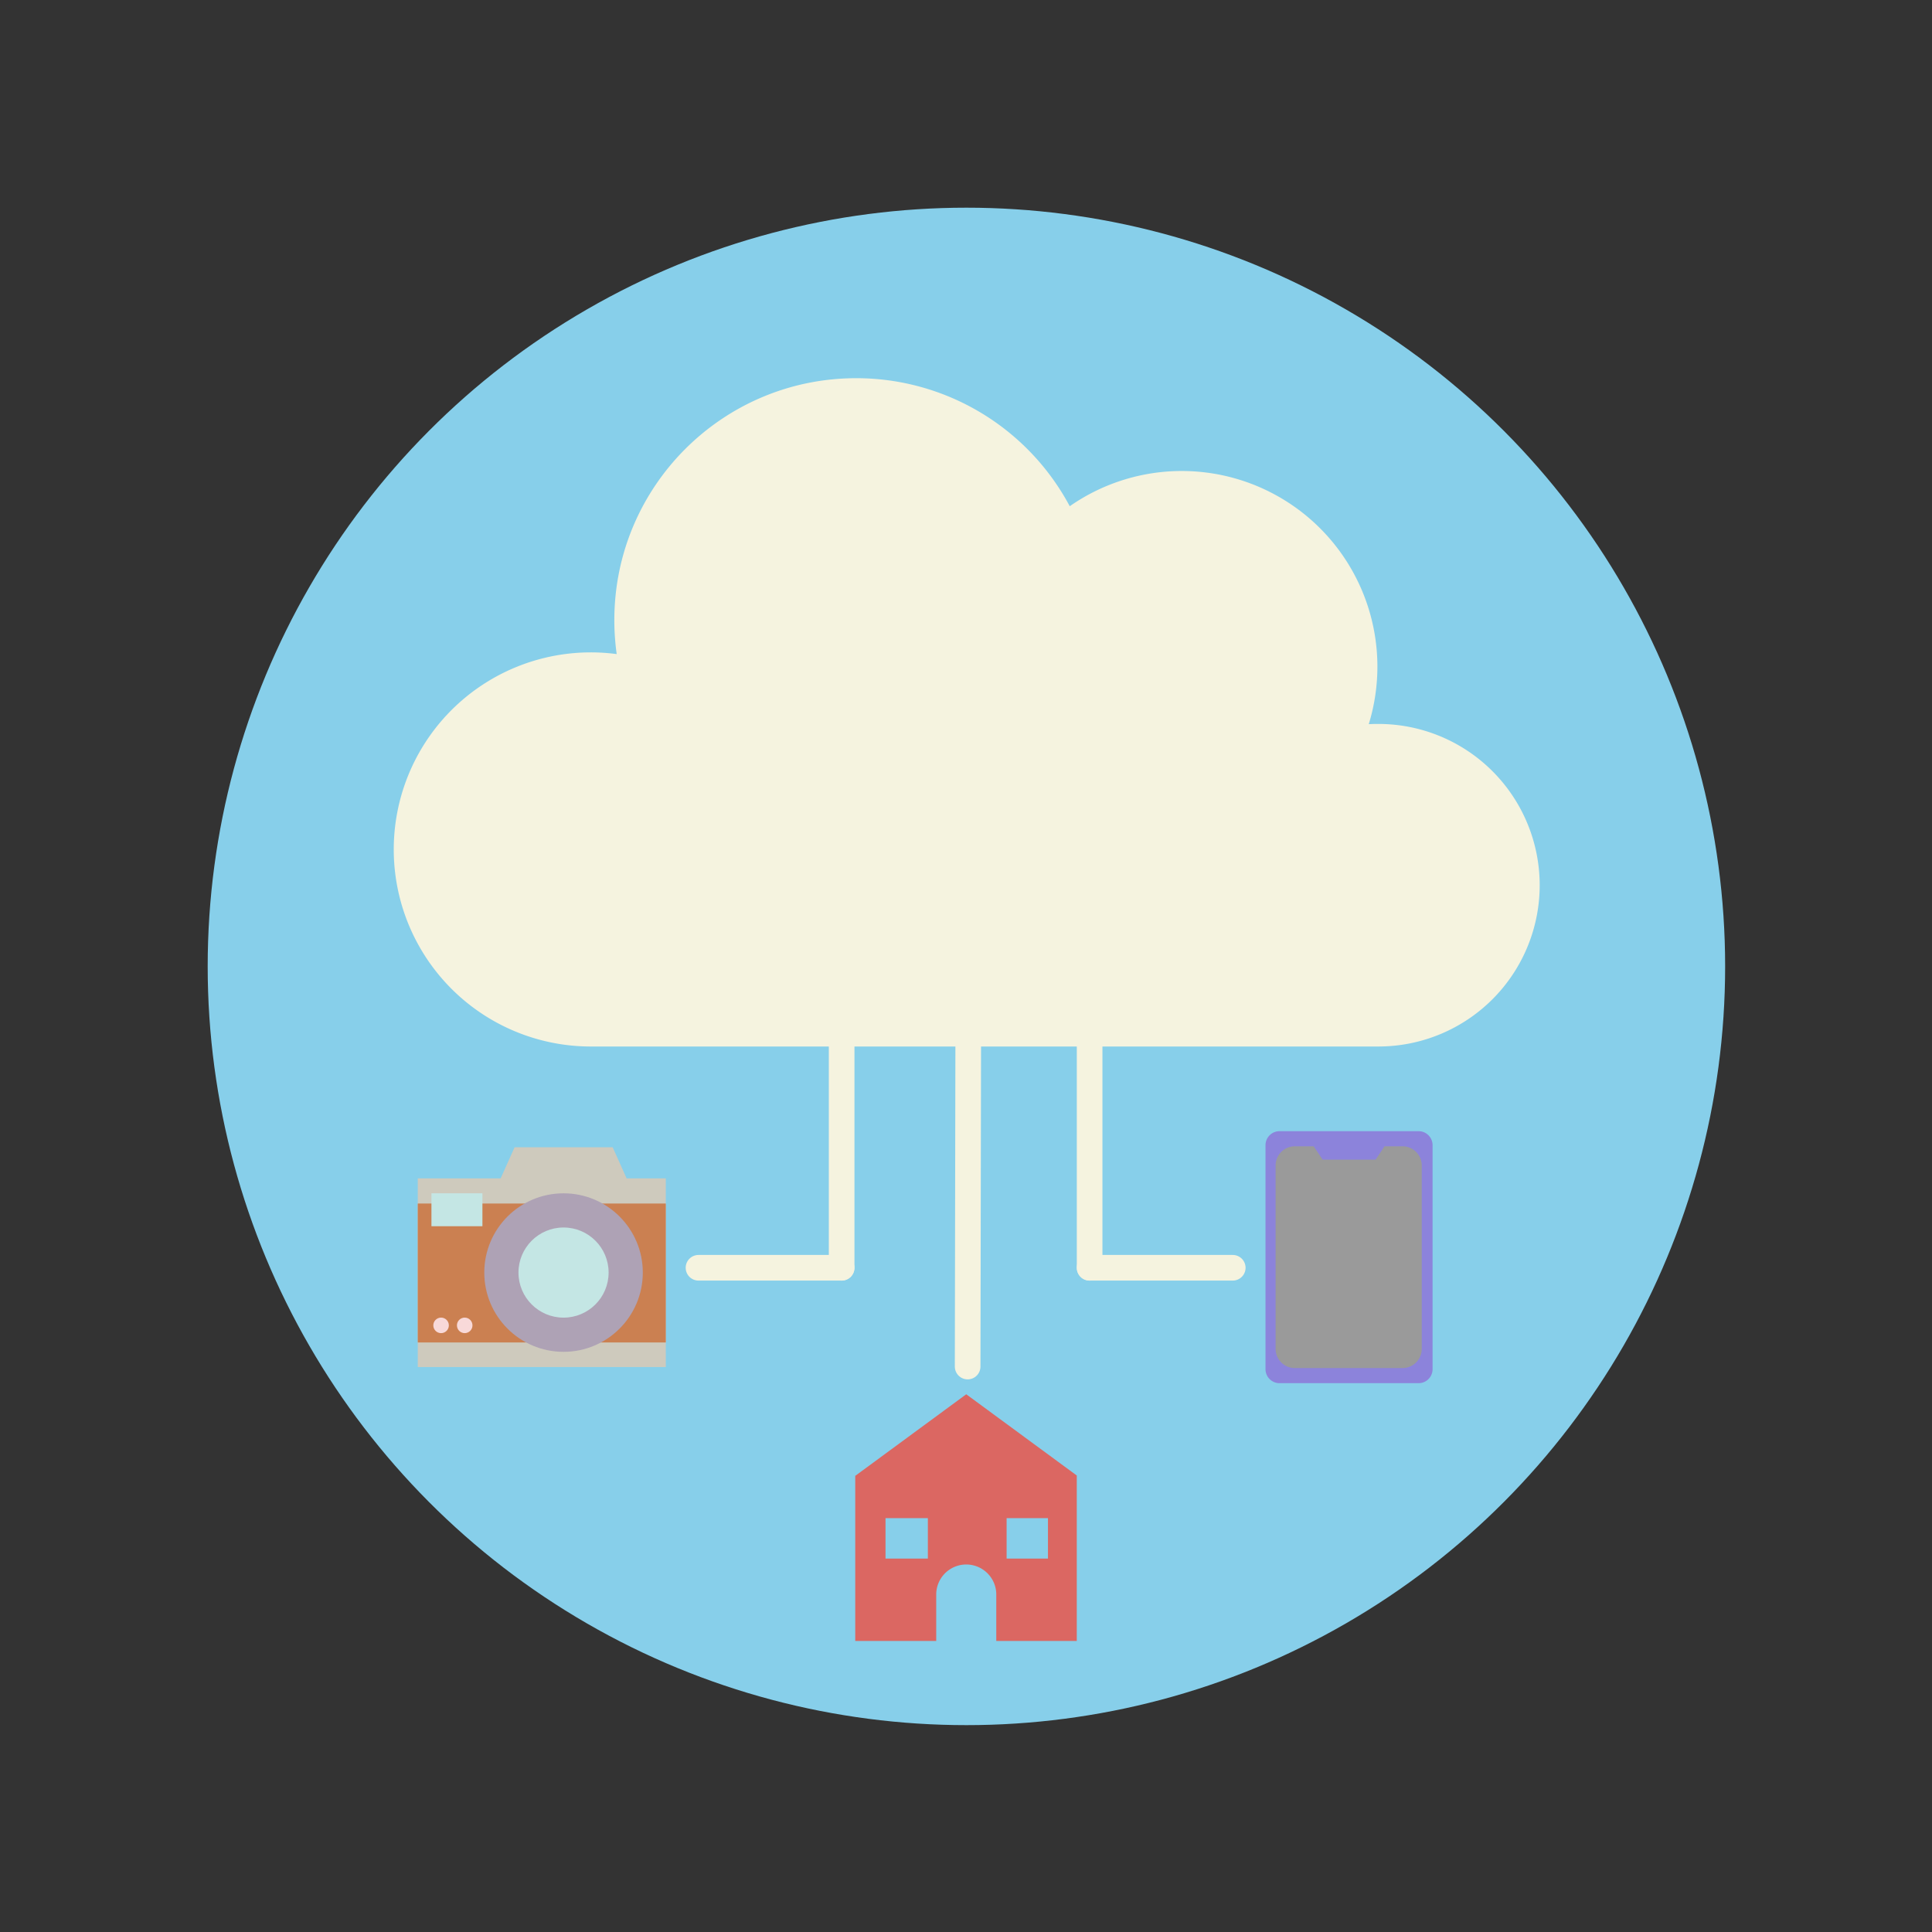 <svg xmlns="http://www.w3.org/2000/svg" xmlns:xlink="http://www.w3.org/1999/xlink" width="1507" height="1507" viewBox="0 0 1507 1507">
  <rect x="0" y="0" width="1507" height="1507" fill="#333333" stroke="none"/>
  <defs>
    <clipPath id="clip-Artboard_97">
      <rect width="1507" height="1507"/>
    </clipPath>
  </defs>
  <g id="Artboard_97" data-name="Artboard – 97" clip-path="url(#clip-Artboard_97)">
    <ellipse id="Ellipse_227" data-name="Ellipse 227" cx="591.824" cy="591.822" rx="591.824" ry="591.822" transform="translate(162 162)" fill="#87cfea"/>
    <g id="Group_338" data-name="Group 338" transform="translate(121 101)">
      <line id="Line_23" data-name="Line 23" y1="344.386" transform="translate(728.92 543.497)" fill="none" stroke="#f5f3df" stroke-linecap="round" stroke-width="20"/>
      <line id="Line_25" data-name="Line 25" y1="434.808" x2="0.786" transform="translate(633.781 530.131)" fill="none" stroke="#f5f3df" stroke-linecap="round" stroke-width="20"/>
      <line id="Line_26" data-name="Line 26" y1="344.386" transform="translate(535.497 543.497)" fill="none" stroke="#f5f3df" stroke-linecap="round" stroke-width="20"/>
      <g id="Group_226" data-name="Group 226" transform="translate(204.87 793.897)">
        <path id="Union_44" data-name="Union 44" d="M0,171.407V24.244H64.657L75.4.271V0h76.511V.271L152.032,0,162.9,24.244h30.573V171.407Z" transform="translate(0)" fill="#cecabd"/>
        <rect id="Rectangle_136" data-name="Rectangle 136" width="193.469" height="108.372" transform="translate(0 43.882)" fill="#cb8051"/>
        <rect id="Rectangle_137" data-name="Rectangle 137" width="39.761" height="25.699" transform="translate(10.667 35.882)" fill="#c4e6e4"/>
        <circle id="Ellipse_134" data-name="Ellipse 134" cx="61.823" cy="61.823" r="61.823" transform="translate(51.882 35.912)" fill="#aea2b5"/>
        <circle id="Ellipse_135" data-name="Ellipse 135" cx="6.061" cy="6.061" r="6.061" transform="translate(12.122 132.859)" fill="#f8d9d9"/>
        <circle id="Ellipse_136" data-name="Ellipse 136" cx="6.061" cy="6.061" r="6.061" transform="translate(30.548 132.859)" fill="#f8d9d9"/>
        <circle id="Ellipse_137" data-name="Ellipse 137" cx="35.154" cy="35.154" r="35.154" transform="translate(78.551 62.581)" fill="#c4e6e4"/>
      </g>
      <line id="Line_27" data-name="Line 27" x1="111.65" transform="translate(728.92 887.884)" fill="none" stroke="#f5f3df" stroke-linecap="round" stroke-width="20"/>
      <line id="Line_28" data-name="Line 28" x1="111.65" transform="translate(423.847 887.884)" fill="none" stroke="#f5f3df" stroke-linecap="round" stroke-width="20"/>
      <path id="Union_81" data-name="Union 81" d="M767.4,521.3H153.323a153.716,153.716,0,1,1,20.715-306.1,190.207,190.207,0,0,1-1.845-26.492C172.193,84.486,256.679,0,360.9,0A188.67,188.67,0,0,1,527.427,99.869a152.611,152.611,0,0,1,233.228,170q3.353-.177,6.745-.178a125.8,125.8,0,0,1,1.573,251.6v.01Z" transform="translate(186 194)" fill="#f5f3df"/>
      <g id="Group_337" data-name="Group 337" transform="translate(866.124 781.344)">
        <path id="Path_865" data-name="Path 865" d="M10.92,0H119.4a10.92,10.92,0,0,1,10.92,10.92V185.647a10.92,10.92,0,0,1-10.92,10.92H10.92A10.92,10.92,0,0,1,0,185.647V10.92A10.92,10.92,0,0,1,10.92,0Z" transform="translate(0 0)" fill="#8c83db"/>
        <path id="Subtraction_31" data-name="Subtraction 31" d="M99.01,172.979H15a15,15,0,0,1-15-15V15A15,15,0,0,1,15,0H29.713l7.005,10.441.024-.035,0,.035H78.008V10.4L84.989,0H99.01a15,15,0,0,1,15,15V157.98a15,15,0,0,1-15,15Z" transform="translate(7.863 11.794)" fill="#9a9a9a"/>
      </g>
      <path id="Union_84" data-name="Union 84" d="M172.794,192.44H110.005V156.2a23.423,23.423,0,1,0-46.846,0v36.236H0V63.509H172.795v128.93h0Zm-54.724-64.279h32.255V96.6H118.069Zm-94.461,0H56.631V96.6H23.608ZM.185,63.5,86.582,0l86.4,63.5Z" transform="translate(546.112 986.561)" fill="#db6762"/>
    </g>
  </g>
</svg>
